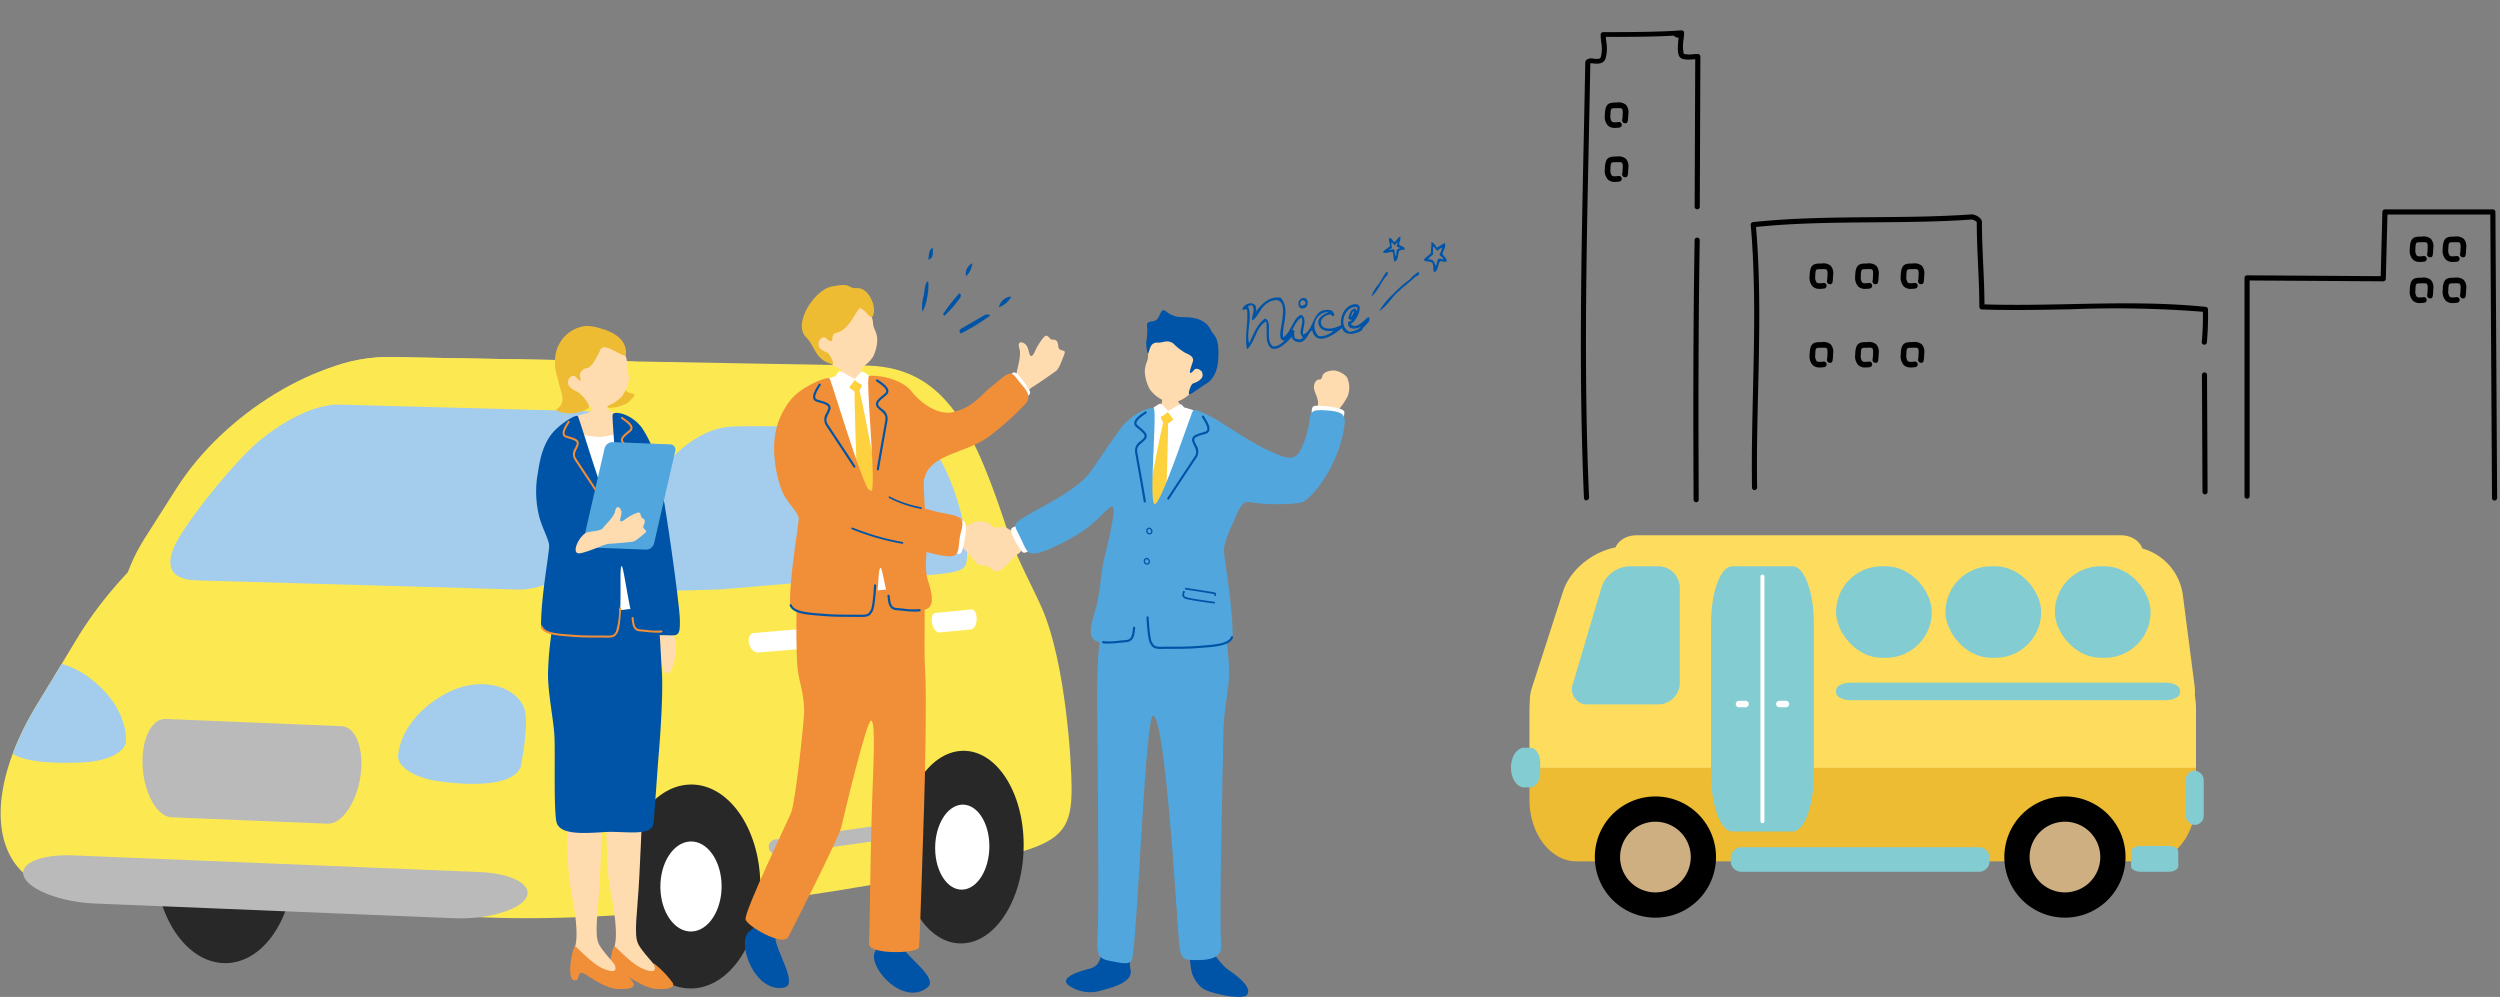 <svg xmlns="http://www.w3.org/2000/svg" xmlns:xlink="http://www.w3.org/1999/xlink" width="494" height="197" viewBox="0 0 494 197">
  <rect x="0" y="0" width="494" height="197" fill="#808080" stroke="none"/>
  <defs>
    <clipPath id="clip-path">
      <rect id="長方形_731" data-name="長方形 731" width="194.872" height="175.326" fill="none"/>
    </clipPath>
    <clipPath id="clip-path-3">
      <rect id="長方形_733" data-name="長方形 733" width="211.613" height="124.774" fill="none"/>
    </clipPath>
    <clipPath id="clip-path-4">
      <rect id="長方形_734" data-name="長方形 734" width="179.931" height="150.226" fill="none"/>
    </clipPath>
  </defs>
  <g id="グループ_4831" data-name="グループ 4831" transform="translate(-2251 1978)">
    <rect id="長方形_774" data-name="長方形 774" width="494" height="197" transform="translate(2251 -1978)" fill="none"/>
    <g id="グループ_4827" data-name="グループ 4827" transform="translate(2549.564 -1972)">
      <g id="グループ_4807" data-name="グループ 4807">
        <g id="グループ_4806" data-name="グループ 4806" clip-path="url(#clip-path)">
          <path id="パス_6425" data-name="パス 6425" d="M151.523,250.967h-95.8c-2.386,0-4.338,1.59-4.338,3.533v1.014c0,1.943,1.952,3.533,4.338,3.533h95.8c2.386,0,4.338-1.59,4.338-3.533V254.5c0-1.943-1.952-3.533-4.338-3.533" transform="translate(-30.956 -151.195)" fill="#fedc5e"/>
          <path id="パス_6426" data-name="パス 6426" d="M18.466,385.049H131.645c5.1,0,9.265-5.453,9.265-12.117v-6.346H9.2v6.346c0,6.664,4.169,12.117,9.265,12.117" transform="translate(-5.543 -220.849)" fill="#edbc32"/>
          <path id="パス_6427" data-name="パス 6427" d="M140.67,285.93a8.688,8.688,0,0,0-.04-1.885l-2.37-18.325a11.109,11.109,0,0,0-10.829-9.239H28.352c-5.3,0-10.927,4-12.507,8.888L9.692,284.4a8.087,8.087,0,0,0-.413,2.724c-.049.5-.077,1.013-.077,1.533v11.6H140.91v-11.6a15.6,15.6,0,0,0-.241-2.724" transform="translate(-5.544 -154.517)" fill="#fedc5e"/>
          <path id="パス_6428" data-name="パス 6428" d="M53.667,380.782A11.973,11.973,0,1,0,65.64,392.755a11.973,11.973,0,0,0-11.973-11.973" transform="translate(-25.119 -229.402)"/>
          <path id="パス_6429" data-name="パス 6429" d="M61.227,393.331a6.984,6.984,0,1,0,6.984,6.984,6.984,6.984,0,0,0-6.984-6.984" transform="translate(-32.679 -236.962)" fill="#cdaf81"/>
          <path id="パス_6430" data-name="パス 6430" d="M257.211,380.782a11.973,11.973,0,1,0,11.973,11.973,11.973,11.973,0,0,0-11.973-11.973" transform="translate(-147.743 -229.402)"/>
          <path id="パス_6431" data-name="パス 6431" d="M264.771,393.331a6.984,6.984,0,1,0,6.984,6.984,6.984,6.984,0,0,0-6.984-6.984" transform="translate(-155.303 -236.962)" fill="#cdaf81"/>
          <rect id="長方形_724" data-name="長方形 724" width="18.921" height="18.089" rx="9.044" transform="translate(64.236 105.893)" fill="#83ccd2"/>
          <rect id="長方形_725" data-name="長方形 725" width="18.921" height="18.089" rx="9.044" transform="translate(85.856 105.893)" fill="#83ccd2"/>
          <rect id="長方形_726" data-name="長方形 726" width="18.921" height="18.089" rx="9.044" transform="translate(107.476 105.893)" fill="#83ccd2"/>
          <path id="パス_6432" data-name="パス 6432" d="M51.659,289.407a4.262,4.262,0,0,1-4.249,4.249H33.578a3,3,0,0,1-3.04-4.074l5.681-19.146a6.054,6.054,0,0,1,5.458-4.074H47.41a4.262,4.262,0,0,1,4.249,4.249Z" transform="translate(-18.296 -160.47)" fill="#83ccd2"/>
          <path id="パス_6433" data-name="パス 6433" d="M315.633,405.38h-5.481c-1.057,0-1.922.5-1.922,1.1v2.906c0,.605.865,1.1,1.922,1.1h5.481c1.057,0,1.922-.5,1.922-1.1v-2.906c0-.605-.865-1.1-1.922-1.1" transform="translate(-185.693 -244.221)" fill="#83ccd2"/>
          <path id="パス_6434" data-name="パス 6434" d="M158.271,406.008H111.347a2.131,2.131,0,0,0-2.125,2.125v.61a2.131,2.131,0,0,0,2.125,2.125h46.925a2.131,2.131,0,0,0,2.124-2.125v-.61a2.131,2.131,0,0,0-2.124-2.125" transform="translate(-65.801 -244.599)" fill="#83ccd2"/>
          <path id="パス_6435" data-name="パス 6435" d="M229.567,326.173c0,.833-1.27,1.514-2.823,1.514H164.4c-1.552,0-2.823-.681-2.823-1.514v-.435c0-.833,1.27-1.514,2.823-1.514h62.342c1.552,0,2.823.681,2.823,1.514Z" transform="translate(-97.344 -195.328)" fill="#83ccd2"/>
          <path id="パス_6436" data-name="パス 6436" d="M119.769,307.478c0,6.215-1.884,11.3-4.187,11.3H103.64c-2.3,0-4.187-5.085-4.187-11.3V277.663c0-6.215,1.884-11.3,4.187-11.3h11.942c2.3,0,4.187,5.085,4.187,11.3Z" transform="translate(-59.915 -160.47)" fill="#83ccd2"/>
          <path id="パス_6437" data-name="パス 6437" d="M3.807,356.557H2.522a1.378,1.378,0,0,0-.618.151c-1.1.466-1.9,1.975-1.9,3.769s.806,3.3,1.9,3.769a1.373,1.373,0,0,0,.618.151H3.807c1.087,0,1.976-1.331,1.976-2.959v-1.924c0-1.627-.889-2.959-1.976-2.959" transform="translate(0 -214.807)" fill="#83ccd2"/>
          <rect id="長方形_727" data-name="長方形 727" width="3.567" height="10.702" rx="1.784" transform="translate(133.328 146.297)" fill="#83ccd2"/>
          <rect id="長方形_728" data-name="長方形 728" width="0.793" height="49.15" rx="0.396" transform="translate(49.3 107.525)" fill="#fff"/>
          <path id="長方形_729" data-name="長方形 729" d="M.644,0H1.932a.644.644,0,0,1,.644.644v0a.644.644,0,0,1-.644.644H.644A.644.644,0,0,1,0,.644v0A.644.644,0,0,1,.644,0Z" transform="translate(44.419 132.473)" fill="#fff"/>
          <path id="長方形_730" data-name="長方形 730" d="M.644,0H1.932a.644.644,0,0,1,.644.644v0a.644.644,0,0,1-.644.644H.644A.644.644,0,0,1,0,.644v0A.644.644,0,0,1,.644,0Z" transform="translate(52.396 132.473)" fill="#fff"/>
        </g>
      </g>
      <g id="グループ_4809" data-name="グループ 4809">
        <g id="グループ_4808" data-name="グループ 4808" clip-path="url(#clip-path)">
          <path id="パス_6438" data-name="パス 6438" d="M150.454,120.869a1.965,1.965,0,0,1-1.363-.439,2.575,2.575,0,0,1-.644-2.071c.046-2.121.652-2.487,1.993-2.5l.373-.008a2.279,2.279,0,0,1,1.809.458,2.214,2.214,0,0,1,.474,1.751c-.08,1.634-.093,1.885-.657,1.888h0a.574.574,0,0,1-.567-.584.553.553,0,0,1,.049-.263c.014-.16.036-.475.067-1.094s-.085-.845-.158-.918c-.145-.149-.57-.136-.984-.125l-.39.009c-.766.009-.865.01-.894,1.415a1.7,1.7,0,0,0,.274,1.22c.239.215.79.165,1.381.088a.556.556,0,0,1,.142,1.1,7.132,7.132,0,0,1-.9.075" transform="translate(-89.431 -69.787)"/>
          <path id="パス_6439" data-name="パス 6439" d="M173.1,120.869a1.966,1.966,0,0,1-1.363-.439,2.577,2.577,0,0,1-.643-2.071c.046-2.121.652-2.487,1.993-2.5l.373-.008a2.28,2.28,0,0,1,1.81.458,2.216,2.216,0,0,1,.474,1.751c-.08,1.634-.093,1.885-.658,1.888h0a.574.574,0,0,1-.568-.584.553.553,0,0,1,.049-.263c.014-.16.036-.475.067-1.094s-.085-.845-.158-.918c-.146-.149-.571-.136-.984-.125l-.39.009c-.766.009-.865.01-.895,1.415a1.7,1.7,0,0,0,.274,1.22c.239.215.79.165,1.381.088a.556.556,0,0,1,.142,1.1,7.144,7.144,0,0,1-.9.075" transform="translate(-103.073 -69.787)"/>
          <path id="パス_6440" data-name="パス 6440" d="M195.742,120.869a1.966,1.966,0,0,1-1.363-.439,2.576,2.576,0,0,1-.643-2.071c.046-2.121.652-2.487,1.993-2.5l.373-.008a2.279,2.279,0,0,1,1.809.458,2.214,2.214,0,0,1,.474,1.751c-.08,1.634-.093,1.885-.658,1.888h0a.574.574,0,0,1-.568-.584.553.553,0,0,1,.049-.263c.014-.16.036-.475.066-1.094s-.085-.845-.157-.918c-.146-.149-.571-.136-.984-.125l-.39.009c-.766.009-.865.01-.895,1.415a1.7,1.7,0,0,0,.274,1.22c.239.215.79.165,1.381.088a.556.556,0,0,1,.142,1.1,7.144,7.144,0,0,1-.9.075" transform="translate(-116.715 -69.787)"/>
          <path id="パス_6441" data-name="パス 6441" d="M344.063,194.1a.507.507,0,0,1-.508-.505l-.108-23.1a.507.507,0,0,1,.5-.51h0a.509.509,0,0,1,.508.505l.108,23.1a.508.508,0,0,1-.506.51Z" transform="translate(-206.909 -102.406)"/>
          <path id="パス_6442" data-name="パス 6442" d="M119.938,145.949a.508.508,0,0,1-.508-.5c-.1-6.441.056-12.956.2-19.257.247-10.712.5-21.79-.455-32.65a.507.507,0,0,1,.451-.549c7.921-.849,16.112-.912,24.033-.974,6.31-.05,12.835-.1,19.137-.55h0c.733,0,2.065.642,2.065,1.521,0,2.781.129,5.613.253,8.353.118,2.591.24,5.264.253,7.908,5.718.18,11.528.06,17.151-.057,8.7-.18,17.7-.366,26.563.551a.508.508,0,0,1,.456.505,61.445,61.445,0,0,1-.224,6.5.508.508,0,1,1-1.008-.119,56,56,0,0,0,.217-5.918,218.307,218.307,0,0,0-25.982-.5c-5.8.119-11.794.244-17.7.04a.507.507,0,0,1-.49-.507c0-2.781-.129-5.614-.254-8.354s-.254-5.6-.254-8.4a1.7,1.7,0,0,0-1.015-.508c-6.3.451-12.839.5-19.166.552-7.731.06-15.72.122-23.438.916.912,10.757.66,21.688.416,32.265-.146,6.291-.3,12.8-.2,19.218a.508.508,0,0,1-.5.515Z" transform="translate(-71.797 -55.105)"/>
          <path id="パス_6443" data-name="パス 6443" d="M150.454,159.939a1.965,1.965,0,0,1-1.363-.439,2.575,2.575,0,0,1-.644-2.071c.046-2.121.652-2.487,1.993-2.5l.373-.008a2.279,2.279,0,0,1,1.809.458,2.214,2.214,0,0,1,.474,1.751c-.08,1.634-.093,1.885-.657,1.888h0a.574.574,0,0,1-.567-.584.553.553,0,0,1,.049-.263c.014-.16.036-.475.067-1.094s-.085-.845-.158-.918c-.145-.149-.57-.136-.984-.125l-.39.009c-.766.009-.865.01-.894,1.415a1.7,1.7,0,0,0,.274,1.22c.239.215.79.165,1.381.088a.556.556,0,0,1,.142,1.1,7.132,7.132,0,0,1-.9.075" transform="translate(-89.431 -93.325)"/>
          <path id="パス_6444" data-name="パス 6444" d="M173.1,159.939a1.966,1.966,0,0,1-1.363-.439,2.577,2.577,0,0,1-.643-2.071c.046-2.121.652-2.487,1.993-2.5l.373-.008a2.28,2.28,0,0,1,1.81.458,2.216,2.216,0,0,1,.474,1.751c-.08,1.634-.093,1.885-.658,1.888h0a.574.574,0,0,1-.568-.584.553.553,0,0,1,.049-.263c.014-.16.036-.475.067-1.094s-.085-.845-.158-.918c-.146-.149-.571-.136-.984-.125l-.39.009c-.766.009-.865.01-.895,1.415a1.7,1.7,0,0,0,.274,1.22c.239.215.79.165,1.381.088a.556.556,0,0,1,.142,1.1,7.144,7.144,0,0,1-.9.075" transform="translate(-103.073 -93.325)"/>
          <path id="パス_6445" data-name="パス 6445" d="M195.742,159.939a1.966,1.966,0,0,1-1.363-.439,2.576,2.576,0,0,1-.643-2.071c.046-2.121.652-2.487,1.993-2.5l.373-.008a2.279,2.279,0,0,1,1.809.458,2.214,2.214,0,0,1,.474,1.751c-.08,1.634-.093,1.885-.658,1.888h0a.574.574,0,0,1-.568-.584.553.553,0,0,1,.049-.263c.014-.16.036-.475.066-1.094s-.085-.845-.157-.918c-.146-.149-.571-.136-.984-.125l-.39.009c-.766.009-.865.01-.895,1.415a1.7,1.7,0,0,0,.274,1.22c.239.215.79.165,1.381.088a.556.556,0,0,1,.142,1.1,7.144,7.144,0,0,1-.9.075" transform="translate(-116.715 -93.325)"/>
          <path id="パス_6446" data-name="パス 6446" d="M414.024,146.518a.507.507,0,0,1-.508-.5L413.181,90H392.858l-.326,12.7a.509.509,0,0,1-.508.495h0l-26.4-.166v42.641a.508.508,0,0,1-1.015,0V102.52a.507.507,0,0,1,.508-.508h0l26.409.166.326-12.7a.508.508,0,0,1,.508-.495h21.322a.508.508,0,0,1,.508.5l.338,56.521a.508.508,0,0,1-.5.511Z" transform="translate(-219.659 -53.607)"/>
          <path id="パス_6447" data-name="パス 6447" d="M465.118,107.494a1.966,1.966,0,0,1-1.363-.439,2.576,2.576,0,0,1-.643-2.071c.046-2.121.652-2.487,1.992-2.5l.373-.008a2.28,2.28,0,0,1,1.81.458,2.215,2.215,0,0,1,.474,1.751c-.08,1.634-.093,1.885-.658,1.888h0a.574.574,0,0,1-.568-.584.553.553,0,0,1,.049-.263c.014-.16.036-.475.066-1.094s-.085-.845-.157-.918c-.146-.149-.57-.136-.984-.125l-.39.009c-.767.009-.866.01-.9,1.415a1.7,1.7,0,0,0,.274,1.22c.24.215.79.165,1.381.088a.556.556,0,0,1,.142,1.1,7.133,7.133,0,0,1-.9.075" transform="translate(-279 -61.73)"/>
          <path id="パス_6448" data-name="パス 6448" d="M448.766,107.494a1.966,1.966,0,0,1-1.363-.439,2.579,2.579,0,0,1-.644-2.071c.047-2.121.652-2.487,1.993-2.5l.373-.008a2.281,2.281,0,0,1,1.81.458,2.216,2.216,0,0,1,.474,1.751c-.08,1.634-.093,1.885-.658,1.888h0a.574.574,0,0,1-.568-.584.553.553,0,0,1,.049-.263c.014-.16.036-.475.067-1.094s-.085-.845-.158-.918c-.146-.149-.571-.136-.984-.125l-.39.009c-.768.009-.866.01-.9,1.415a1.7,1.7,0,0,0,.274,1.22c.239.215.79.165,1.381.088a.556.556,0,0,1,.142,1.1,7.133,7.133,0,0,1-.9.075" transform="translate(-269.149 -61.73)"/>
          <path id="パス_6449" data-name="パス 6449" d="M465.118,127.925a1.966,1.966,0,0,1-1.363-.439,2.576,2.576,0,0,1-.643-2.071c.046-2.121.652-2.487,1.992-2.5l.373-.008a2.28,2.28,0,0,1,1.81.458,2.216,2.216,0,0,1,.474,1.751c-.08,1.634-.093,1.885-.658,1.887h0a.574.574,0,0,1-.568-.584.553.553,0,0,1,.049-.263c.014-.16.036-.475.066-1.094s-.085-.845-.157-.918c-.146-.149-.57-.136-.984-.125l-.39.009c-.767.009-.866.01-.9,1.415a1.7,1.7,0,0,0,.274,1.22c.24.215.79.165,1.381.088a.556.556,0,0,1,.142,1.1,7.132,7.132,0,0,1-.9.075" transform="translate(-279 -74.038)"/>
          <path id="パス_6450" data-name="パス 6450" d="M448.766,127.925a1.966,1.966,0,0,1-1.363-.439,2.579,2.579,0,0,1-.644-2.071c.047-2.121.652-2.487,1.993-2.5l.373-.008a2.281,2.281,0,0,1,1.81.458,2.216,2.216,0,0,1,.474,1.751c-.08,1.634-.093,1.885-.658,1.887h0a.574.574,0,0,1-.568-.584.553.553,0,0,1,.049-.263c.014-.16.036-.475.067-1.094s-.085-.845-.158-.918c-.146-.149-.571-.136-.984-.125l-.39.009c-.768.009-.866.01-.9,1.415a1.7,1.7,0,0,0,.274,1.22c.239.215.79.165,1.381.088a.556.556,0,0,1,.142,1.1,7.132,7.132,0,0,1-.9.075" transform="translate(-269.149 -74.038)"/>
          <path id="パス_6451" data-name="パス 6451" d="M91.21,155.327a.507.507,0,0,1-.508-.505c-.073-14.909-.107-32.66.2-51.269a.508.508,0,1,1,1.015.017c-.305,18.6-.272,36.344-.2,51.248a.508.508,0,0,1-.506.51Z" transform="translate(-54.613 -62.084)"/>
          <path id="パス_6452" data-name="パス 6452" d="M35.874,92.905a.508.508,0,0,1-.507-.485c-1.043-23.485-.539-47.472-.052-70.668q.162-7.68.306-15.32a.825.825,0,0,1,.268-.633,1.766,1.766,0,0,1,1.4-.2c.883.089,1.275.064,1.407-.332a6.513,6.513,0,0,0,.089-2.829A14.428,14.428,0,0,1,38.665.855a.508.508,0,0,1,.508-.508c4.79,0,10.193,0,14.869-.305.221-.029.437-.036.6-.041a.4.4,0,0,1,.076,0h.021A.5.5,0,0,1,54.953.1h.008a.391.391,0,0,1,.05.042.5.5,0,0,1,.145.267v.01h0v0h0c0,.007,0,.013,0,.019h0v0h0v0h0s0,0,0,0h0v0h0v0h0v0h0v0h0v0c0,.343-.045.788-.1,1.3a7.429,7.429,0,0,0,.031,2.9,5.3,5.3,0,0,0,1.964.07c.309-.022.59-.041.809-.041a.506.506,0,0,1,.507.51l-.114,29.675a.5.5,0,0,1-.51.506.508.508,0,0,1-.506-.51l.113-29.142-.228.016c-1.225.085-2.491.175-2.919-.584s-.285-2.217-.157-3.5c.007-.068.014-.137.021-.2a.1.1,0,0,1-.019,0,1.135,1.135,0,0,1-.935-.394c-4.3.239-9.088.248-13.426.248.021.313.056.63.093.959a7.389,7.389,0,0,1-.136,3.263c-.41,1.23-1.7,1.1-2.472,1.021a4.1,4.1,0,0,0-.55-.037q-.137,7.593-.3,15.2c-.487,23.18-.99,47.15.052,70.6a.507.507,0,0,1-.485.53h-.022" transform="translate(-20.938 -0.001)"/>
          <path id="パス_6453" data-name="パス 6453" d="M48.663,40.866a1.967,1.967,0,0,1-1.364-.439,2.576,2.576,0,0,1-.642-2.071c.046-2.121.652-2.487,1.992-2.5l.373-.008a2.28,2.28,0,0,1,1.81.458,2.216,2.216,0,0,1,.474,1.751c-.08,1.634-.093,1.885-.658,1.888h0a.574.574,0,0,1-.568-.584.553.553,0,0,1,.049-.263c.014-.16.036-.475.067-1.094s-.085-.845-.158-.918c-.146-.149-.57-.136-.984-.125l-.39.009c-.766.009-.865.01-.9,1.415a1.7,1.7,0,0,0,.274,1.22c.24.215.79.165,1.381.088a.556.556,0,0,1,.142,1.1,7.132,7.132,0,0,1-.9.075" transform="translate(-28.107 -21.59)"/>
          <path id="パス_6454" data-name="パス 6454" d="M48.663,67.707a1.967,1.967,0,0,1-1.364-.439,2.576,2.576,0,0,1-.642-2.071c.046-2.121.652-2.487,1.992-2.5l.373-.008a2.28,2.28,0,0,1,1.81.458,2.216,2.216,0,0,1,.474,1.751c-.08,1.634-.093,1.885-.658,1.888h0a.574.574,0,0,1-.568-.584.553.553,0,0,1,.049-.263c.014-.16.036-.475.067-1.094s-.085-.846-.158-.919c-.146-.149-.57-.136-.984-.125l-.39.009c-.766.009-.865.01-.9,1.415a1.7,1.7,0,0,0,.274,1.22c.24.215.79.165,1.381.088a.556.556,0,0,1,.142,1.1,7.132,7.132,0,0,1-.9.075" transform="translate(-28.107 -37.76)"/>
        </g>
      </g>
    </g>
    <g id="グループ_4828" data-name="グループ 4828" transform="translate(2251.131 -1907.454)">
      <g id="グループ_4811" data-name="グループ 4811" clip-path="url(#clip-path-3)">
        <path id="パス_6455" data-name="パス 6455" d="M77.489,149.827c.381,11.12-5.438,20.481-13,20.909s-14-8.239-14.378-19.36,5.438-20.481,13-20.908,14,8.239,14.379,19.359" transform="translate(-19.577 -50.98)" fill="#282828"/>
        <path id="パス_6456" data-name="パス 6456" d="M74.754,157.479c.168,4.909-2.4,9.041-5.738,9.23s-6.179-3.637-6.347-8.546,2.4-9.041,5.738-9.23,6.179,3.637,6.347,8.546" transform="translate(-24.488 -58.2)" fill="#fff"/>
        <path id="パス_6457" data-name="パス 6457" d="M231.361,97.818c-25.333,7.257-74.15,14.342-106.637,12.882C97.238,109.463,82.752,86.173,79,55.049l-2.135-17.68C74.141,14.75,88.545-.587,107.562.017L201.342,1.7c15.553.494,21.144,13.151,27.733,33.266C230.56,39.5,234.181,46.184,235.7,49.7c4.651,10.8,5.826,30.342,5.827,35.59,0,7.086-1.513,10.052-10.162,12.528" transform="translate(-29.909 0)" fill="#fce952"/>
        <path id="パス_6458" data-name="パス 6458" d="M154.463,39.534c-4.257,14.731-19.7,26.355-34.324,25.832L53.584,62.983c-14.621-.523-19-12.858-9.731-27.409l6.222-9.767C59.344,11.255,78.269-.506,92.89.017L138.855.84c14.621.523,22.721,14.076,18.465,28.807Z" transform="translate(-15.237 0)" fill="#fce952"/>
        <path id="パス_6459" data-name="パス 6459" d="M134.087,73.322l-4.274,13.343c-6.37,19.9-24.842,35.7-41.068,35.118L14.89,119.15c-13.511-.486-18.221-12.1-12.505-27.356.134-.386.3-.788.453-1.174a59.3,59.3,0,0,1,4.224-8.347l4.995-8.23.151-.252,2.866-4.743C26.992,49.352,50.024,33.713,66.25,34.3l49.9,1.776c16.226.587,24.288,17.349,17.936,37.246" transform="translate(0 -13.398)" fill="#fce952"/>
        <path id="パス_6460" data-name="パス 6460" d="M136.765,44.256c-1.689,4.389-7.647,7.876-13.224,7.717L60.154,50.162C54.614,50,53.789,46.848,56.583,42c3.109-5.4,11.433-15.572,15.963-19.35,4.109-3.426,10.558-7.361,15.923-7.217l48.974,1.315c5.393.145,8.895,3.638,7.284,7.828Z" transform="translate(-21.503 -6.028)" fill="#a4cced"/>
        <path id="パス_6461" data-name="パス 6461" d="M106.71,169.966c1.367-2.511-2.819-4.783-9.3-5.048l-80.256-3.291c-6.484-.266-10.843,1.656-9.686,4.271s7.409,4.971,13.893,5.237l71.078,2.914c6.484.266,12.908-1.571,14.275-4.082" transform="translate(-2.844 -63.153)" fill="#bababa"/>
        <path id="パス_6462" data-name="パス 6462" d="M228.825,158.315c.157,11.125-5.851,20.367-13.418,20.642s-13.828-8.521-13.984-19.646,5.851-20.367,13.418-20.642,13.828,8.521,13.984,19.646" transform="translate(-78.714 -54.189)" fill="#282828"/>
        <path id="パス_6463" data-name="パス 6463" d="M226.082,165.813c.069,4.911-2.583,8.991-5.923,9.112s-6.1-3.762-6.174-8.673,2.583-8.991,5.924-9.112,6.1,3.761,6.173,8.673" transform="translate(-83.624 -61.409)" fill="#fff"/>
        <path id="パス_6464" data-name="パス 6464" d="M316.252,146.3c.022,10.508-5.393,19.235-12.094,19.491s-12.152-8.054-12.174-18.562,5.393-19.236,12.094-19.492S316.23,135.8,316.252,146.3" transform="translate(-114.106 -49.919)" fill="#282828"/>
        <path id="パス_6465" data-name="パス 6465" d="M313.822,153.384c.01,4.639-2.381,8.491-5.339,8.6s-5.364-3.555-5.374-8.194,2.381-8.491,5.339-8.6,5.364,3.555,5.374,8.194" transform="translate(-118.454 -56.739)" fill="#fff"/>
        <path id="パス_6466" data-name="パス 6466" d="M254.125,90.121c.057-1.086-.507-1.924-1.255-1.862l-9.253.76c-.747.062-1.168.981-.934,2.043s1.037,1.88,1.784,1.818l8.194-.673c.747-.062,1.406-1,1.463-2.086" transform="translate(-94.814 -34.49)" fill="#fff"/>
        <path id="パス_6467" data-name="パス 6467" d="M267.856,123.074a.88.88,0,0,1-.8-1.183c1.235-3.347,2.721-11.787,3.037-15.523.52-6.146-.983-21.828-2.208-25.6a.879.879,0,1,1,1.672-.543c1.4,4.328,2.8,20.3,2.288,26.3-.323,3.829-1.859,12.513-3.14,15.983a.879.879,0,0,1-.852.574" transform="translate(-104.344 -31.113)" fill="#bababa"/>
        <path id="パス_6468" data-name="パス 6468" d="M250.54,157.511a1.465,1.465,0,0,1-.093-2.923c2.483-.241,18.976-2.518,21.685-2.936a1.465,1.465,0,0,1,.448,2.9c-2.724.422-19.338,2.714-21.85,2.958a1.526,1.526,0,0,1-.189.006" transform="translate(-97.357 -59.258)" fill="#bababa"/>
        <path id="パス_6469" data-name="パス 6469" d="M153.786,110.733c1.187,2.861-.677,11.814-.677,11.814-2.286,5.267-17.184,2.593-17.184,2.593-4.4-.835-7.231-2.988-7.01-4.919,0,0,.093-6.862,8.916-11.972,6.931-4.015,14.137-1.9,15.954,2.484" transform="translate(-50.375 -41.47)" fill="#a4cced"/>
        <path id="パス_6470" data-name="パス 6470" d="M26.293,114.718c.034,1.945-3,3.805-7.459,4.207,0,0-11.147.939-14.919-1.626.134-.385.3-.788.453-1.173a59.3,59.3,0,0,1,4.224-8.347l4.995-8.23a17.183,17.183,0,0,1,5.012,2.38c8.281,5.951,7.694,12.79,7.694,12.79" transform="translate(-1.53 -38.903)" fill="#a4cced"/>
        <path id="パス_6471" data-name="パス 6471" d="M310.876,83.748c.009-1.083-.456-1.924-1.032-1.868l-7.131.689c-.576.056-.871.97-.655,2.032s.864,1.885,1.44,1.829l6.315-.61c.576-.055,1.055-.988,1.063-2.071" transform="translate(-118.016 -31.997)" fill="#fff"/>
        <path id="パス_6472" data-name="パス 6472" d="M238.007,48.294c.23,2.706-1.409,5.075-3.642,5.265l-13.016,1.105c-8.929.313-18.112.677-19.364-1.125-2.514-3.62,3.5-22.746,14.486-28.879a14.279,14.279,0,0,1,7.566-2.174c2.715-.1,7.694-.027,9.8,0,2.239.03,3.519,2.186,3.749,4.893Z" transform="translate(-78.713 -8.768)" fill="#a4cced"/>
        <path id="パス_6473" data-name="パス 6473" d="M275.537,47.229c.108,2.606.117,5.583,2.388,5.583,2.058,0,6.162-.4,8.21-.6,6.426-.633,11.329-.566,12.054-2.375,1.457-3.635-2.363-20.894-9.362-26.227-2.18-1.661-3.116-1.222-4.908-1.222-1.7,0-4.93-.168-6.243,0-1.4.18-2.468,2.177-2.527,4.785,0,0,.152,14.381.387,20.056" transform="translate(-107.528 -8.72)" fill="#a4cced"/>
        <path id="パス_6474" data-name="パス 6474" d="M89.078,128.669c.766-5.3-.909-9.728-3.722-9.844L50.548,117.4c-2.813-.116-4.844,4.162-4.515,9.506s2.9,9.81,5.712,9.925l30.828,1.264c2.812.116,5.739-4.126,6.505-9.424" transform="translate(-17.976 -45.878)" fill="#bababa"/>
      </g>
    </g>
    <g id="グループ_4829" data-name="グループ 4829" transform="translate(2356.938 -1931.227)">
      <g id="グループ_4814" data-name="グループ 4814">
        <g id="グループ_4813" data-name="グループ 4813" clip-path="url(#clip-path-4)">
          <path id="パス_6475" data-name="パス 6475" d="M353.8,239.481c.059-.865-.187-1.327.422-1.623s.929.055,1.317-.362c.513-.551-.233-1.366-.842-1.836s-2.071-.692-2.672-1.066-.393-.465-.608-.761c-.806-1.107-2.71-1.21-3.774-.815a8.1,8.1,0,0,1-1.853.789c-.8.233-1.261,1.024-1.364,2.385a2.195,2.195,0,0,0,.911,1.7,6.86,6.86,0,0,1,.962.914c.957,1.052,1.939,2.39,2.59,2.569a1.3,1.3,0,0,0,1.582-.33c.718-.591.761-.37,1.742-.564s1.531-.135,1.59-1" transform="translate(-261.194 -176.55)" fill="#ffdbb0"/>
          <path id="パス_6476" data-name="パス 6476" d="M379.66,96.4c2.123-1.905,3.96-4.784,4.844-5.3s3.163-2.112,4.621-3.136c.593-.416,1.009-1.449,1.768-3.524.335-.917-1.135-.226-1.23-1.37-.159-1.925-1.159-1.08-1.559-1.511-.691-.744-.866-.97-1.675.126a11.75,11.75,0,0,0-1.441,2.461c-.245.574-.8,1.345-1.07.236s-.481-1.7-1.206-2.041-1.133.108-.662,1.411c.22,1.628-.545,3.678-.641,4.617s-1.237,1.485-2.738,2.8-1.133,7.143.991,5.238" transform="translate(-286.473 -61.371)" fill="#ffdbb0"/>
          <path id="パス_6477" data-name="パス 6477" d="M384.274,111c-.857.8-2.471,2.328-1.336,3.632s2.423,2.888,3.11,2,2.106-1.209,1.551-2.131-2.549-4.225-3.325-3.5" transform="translate(-290.105 -84.101)" fill="#fff"/>
          <path id="パス_6478" data-name="パス 6478" d="M329.138,114.763c-1.988,1.625-3.8,4.533-9.133,5.133-4.088.46-4.822,16.187-3.733,12.466,1.332-4.551,8.039-4.676,12.6-7.933A57.613,57.613,0,0,0,336,118.1c1.867-1.867-.053-3.263-1.467-5.15s-1.741-1.175-5.4,1.816" transform="translate(-239.501 -84.862)" fill="#f18e38"/>
          <path id="パス_6479" data-name="パス 6479" d="M244.7,92.8c-.192,0-2.715.2-2.956.174-.094.407.034,2.672-.244,3.148-.637,1.092-2.561,3.644-3.154,4.736-.505.93,2.541,2.315,3.834,2.263,4.874-.2,6.757.066,6.088-1.865a25.391,25.391,0,0,0-2.949-3.74c-.475-.564-.618-4.446-.619-4.717" transform="translate(-180.711 -70.378)" fill="#ffdbb0"/>
          <path id="パス_6480" data-name="パス 6480" d="M229.206,62.878c1.788,1.66,3.8,2.087,5.188,1.6a6.894,6.894,0,0,0,3.4-2.722,8.011,8.011,0,0,0,.807-3.524,5.58,5.58,0,0,0-.527-1.856c-.662-1.394.247-1.685-1.7-4.287-.591-.79-1.507-2.623-5.332-1.542-3.362.95-9.009,7.642-1.838,12.329" transform="translate(-171.19 -38.082)" fill="#ffdbb0"/>
          <path id="パス_6481" data-name="パス 6481" d="M228.775,44.07c1.106.361,2.068,2.475,2.5,1.5.825-1.878-.976-5.61-3.1-5.466-2.19.148-.732-1.214-5.162-.3-3.23.667-7.708,7.3-4.955,10.019,1.821,1.8,1.672,4.37,5.124,5.318.645.177-.477-2.116-.864-2.247-1.9-.738-1.854-1.366-1.786-2s.855-1.355,1.316-.981c2.292,1.858.7-.676,2.063-.93,2.871-.533,4.283-5.209,4.872-4.909" transform="translate(-164.708 -29.945)" fill="#edbc32"/>
          <path id="パス_6482" data-name="パス 6482" d="M237.665,114.354c-.179-.545-3.013-1.79-3.4-1.258a1.955,1.955,0,0,1-1.989.729c-.85-.335-1.483-.625-1.787-.762-.574-.258-3.32.794-3.879,1.076a12.551,12.551,0,0,0-2.045,3.533c-.016,4.624,1.086,6.574.413,11.2a13.17,13.17,0,0,1-.052,2.262c-.1,1.163-.828,10.9-.86,12.949-.043,2.825,2.3,12.689,3.516,12.633s9.812.541,11.133.4,5.376-.121,5.374-.7c0-.452-1.04-20.284-2.023-24.9-1.339-6.232-2.979-11.291-4.407-17.153" transform="translate(-169.924 -85.669)" fill="#fff"/>
          <path id="パス_6483" data-name="パス 6483" d="M255.978,117.1c.483-.187.483-.336,1.078-.115s1.169.679.822,1.3c-.333.6-.369,1.042-1,1.007-.521-.029-1.08-.629-1.416-.889s-.152-1,.517-1.3" transform="translate(-193.605 -88.632)" fill="#fdd23e"/>
          <path id="パス_6484" data-name="パス 6484" d="M243.565,111.35c.263-.265.757-1.145.933-1.266s.545.022.976.284.952.526,1.291.734c.375.23,1.05.436.85.691-.329.419-.9,1.159-1.119,1.446-.135.177-1.058-.305-1.676-.667s-1.572-.572-1.255-1.223" transform="translate(-184.66 -83.448)" fill="#fff"/>
          <path id="パス_6485" data-name="パス 6485" d="M262.523,110.648c-.189-.161-.669-.364-.839-.158s-.821.843-1.021,1.1c-.188.246-.318.309-.153.474.448.445,1.325,1.053,1.5.866.3-.319.69-.689.9-.972s.381-.469.38-.711c0-.2-.445-.349-.769-.6" transform="translate(-197.501 -83.724)" fill="#fff"/>
          <path id="パス_6486" data-name="パス 6486" d="M260.432,123.492c-.133,1.819.458,17.6.488,18.816s2.426,4.966,2.966,5.448.9-2.97,1.018-4.663c.142-1.977-3.164-18.06-3.459-19.106s-.933-1.168-1.013-.494" transform="translate(-197.484 -93.332)" fill="#fdd23e"/>
          <path id="パス_6487" data-name="パス 6487" d="M276.342,552.42c1.5-2.656.4-5.633,1-8.5.31-1.485,3.961-2.954,3.768-1.507-.251,1.884-.428,6.64.63,8.688,1.181,2.286,7.328,6.361,5.086,8.137-4.691,3.714-11.472-3.6-10.485-6.821" transform="translate(-209.491 -410.891)" fill="#0054a7"/>
          <path id="パス_6488" data-name="パス 6488" d="M171.372,548.344c2.452-1.725,2.15-3.4,3.32-6.025.918-2.061,5.763,2.859,4.457,4.1-2.284,2.173-2.5.775-2.428,3.04.081,2.528,4.654,9.247,1.716,9.807-5.715,1.091-9.3-8.486-7.066-10.924" transform="translate(-129.45 -410.89)" fill="#0054a7"/>
          <path id="パス_6489" data-name="パス 6489" d="M189.505,282.538c2.383-.035,4.194,1.652,7.555,1.285s8.575-.977,9.243.715.085,9.858.438,15.239c.306,4.661-.012,20.99-.217,26.841-.234,6.672-.8,25.913-.995,27.669-.147,1.3-10.031,1.541-9.875-.683.117-1.671.22-15.716.556-26.553.268-8.655.8-16.922-.094-17.532-.841-.572-5.424,18.8-5.962,21.122-.453,1.948-9.962,20.8-10.488,21.678-1.143,1.9-8.168-2.237-8.41-3.52-.292-1.547,8.361-19.5,8.986-21.035.9-2.226,2.613-18.534,2.585-20.118-.078-4.37-1.23-6.012-1.4-9.677-.222-4.654-.189-13.828.284-15.229s5.416-.165,7.8-.2" transform="translate(-129.867 -213.906)" fill="#f18e38"/>
          <path id="パス_6490" data-name="パス 6490" d="M225.009,154.025c-.888-2.689.146-7.9-.042-8.994-.228-1.326-.966-9.515-.69-10.94.98-5.045,11.769-15.422,6.646-13.444-3.8,1.467-7.69-2.035-9.066-3.8-2.3-2.951-7.694-3.336-8.447-3.108-.8.244,1.617,22.848.364,23s-7.777-21.975-8.162-22.5-5.22,1.475-7.353,3.808a14.8,14.8,0,0,0-3.6,9.4,23.883,23.883,0,0,0,1.6,9.133c1.151,2.567,3.352,4.154,3.243,5.492-.218,2.657-1.594,10.005-1.728,16.148-.082,3.758,10.281,2.627,14.82,2.911,3.193.2,2.3-9.007,3.064-9.486.477-.3,1.334,8.114,2.774,8.121,5.12.023,9.174,2.123,6.577-5.739" transform="translate(-147.62 -86.212)" fill="#f18e38"/>
          <path id="パス_6491" data-name="パス 6491" d="M221.828,290.684c-.26.013-.567.011-.934,0-.31-.013-.8-.011-1.4-.01-1.357,0-3.408.008-5.3-.15-.291-.024-.586-.046-.885-.069-2.652-.2-5.394-.408-6.009-1.963a.217.217,0,1,1,.4-.16c.516,1.3,3.237,1.509,5.638,1.691.3.022.6.045.888.069,1.878.157,3.918.151,5.268.148.614,0,1.109,0,1.423.01,1.756.072,1.915-.173,2.235-.66.038-.058.078-.119.122-.182.277-.4.531-2.252.68-4.952a.217.217,0,0,1,.434.024c-.112,2.023-.333,4.562-.756,5.175l-.116.173c-.336.512-.586.807-1.682.86" transform="translate(-157.188 -215.559)" fill="#0054a7"/>
          <path id="パス_6492" data-name="パス 6492" d="M293.1,296.086a21.871,21.871,0,0,1-2.8-.164c-.448-.043-.887-.086-1.288-.116-1.455-.107-1.606-1.457-1.707-2.35-.019-.165-.036-.319-.059-.452a.217.217,0,1,1,.427-.077c.026.141.043.3.063.48.12,1.068.293,1.892,1.307,1.966.4.029.846.073,1.3.117a14.164,14.164,0,0,0,3.2.111.217.217,0,1,1,.086.425,3.538,3.538,0,0,1-.527.059" transform="translate(-217.826 -222.006)" fill="#0054a7"/>
          <path id="パス_6493" data-name="パス 6493" d="M234.656,136.657a.217.217,0,0,1-.2-.109c-.257-.452-2.308-3.542-3.805-5.8-.765-1.152-1.395-2.1-1.591-2.4a2.226,2.226,0,0,1,.075-2.5,7.816,7.816,0,0,0,.322-.732.614.614,0,0,0,.008-.5c-.187-.371-.9-.582-1.648-.8-.2-.06-.4-.12-.607-.186a.952.952,0,0,1-.647-.579c-.276-.757.422-1.877.883-2.619.065-.1.123-.2.169-.276a.217.217,0,0,1,.375.22c-.048.081-.108.177-.176.286-.366.588-1.047,1.682-.844,2.24a.535.535,0,0,0,.373.316c.2.065.4.124.6.183.881.261,1.641.487,1.912,1.026a1.033,1.033,0,0,1,.012.843,8.242,8.242,0,0,1-.339.773c-.358.744-.617,1.281-.1,2.08.2.3.825,1.25,1.588,2.4,1.5,2.262,3.557,5.36,3.821,5.824a.217.217,0,0,1-.182.324" transform="translate(-171.77 -91.03)" fill="#0054a7"/>
          <path id="パス_6494" data-name="パス 6494" d="M278.322,134.617a.217.217,0,0,0,.136-.178c.056-.516.708-4.168,1.184-6.834.243-1.361.444-2.482.5-2.839a2.225,2.225,0,0,0-1.065-2.266,7.813,7.813,0,0,1-.586-.544.614.614,0,0,1-.206-.456c.024-.415.591-.89,1.192-1.394.16-.135.323-.271.483-.412a.954.954,0,0,0,.363-.789c-.048-.8-1.134-1.554-1.852-2.051-.1-.07-.192-.133-.265-.186a.217.217,0,0,0-.256.351c.076.055.17.12.275.193.57.393,1.63,1.126,1.665,1.72a.534.534,0,0,1-.216.438c-.157.138-.317.273-.475.405-.7.59-1.312,1.1-1.346,1.7a1.033,1.033,0,0,0,.324.778,8.221,8.221,0,0,0,.618.574c.624.54,1.075.93.921,1.867-.059.356-.259,1.475-.5,2.834-.477,2.673-1.131,6.332-1.189,6.864a.217.217,0,0,0,.193.239.212.212,0,0,0,.1-.014" transform="translate(-210.709 -88.444)" fill="#0054a7"/>
          <path id="パス_6495" data-name="パス 6495" d="M337.891,230.245c-1.22-.328-2.374-1.586-2.795.31s-1.486,5.436-.3,5.546,2.348,1.273,2.8.17,1.395-5.729.29-6.026" transform="translate(-253.483 -174.066)" fill="#fff"/>
          <path id="パス_6496" data-name="パス 6496" d="M239.853,199.529A110.28,110.28,0,0,0,257.38,205.5c4.365.846,5.2.835,4.355,3.941s.3,5.1-3.045,4.726-14.542-4.031-17.6-5.321-7.52-1.694-6.5-3.767,2-7.271,5.261-5.552" transform="translate(-177.79 -151.053)" fill="#f18e38"/>
          <path id="パス_6497" data-name="パス 6497" d="M267.884,241.016a.182.182,0,0,1-.039,0,49.31,49.31,0,0,1-9.929-2.862.181.181,0,0,1,.135-.336,48.918,48.918,0,0,0,9.853,2.841.181.181,0,0,1-.019.36" transform="translate(-195.504 -180.337)" fill="#0054a7"/>
          <path id="パス_6498" data-name="パス 6498" d="M294.78,214.777a.071.071,0,0,1-.024,0,22.7,22.7,0,0,1-6.337-2.16.247.247,0,0,1-.1-.225c.006-.094.061-.145.122-.115a22.522,22.522,0,0,0,6.288,2.144c.061.01.116.1.124.2s-.026.15-.074.16" transform="translate(-218.647 -160.974)" fill="#0054a7"/>
          <path id="パス_6499" data-name="パス 6499" d="M94.667,318.557a.673.673,0,0,0-.01-.732c.923-.182,1.913.557,3.1.54a15.784,15.784,0,0,1,.781,3.889,12.224,12.224,0,0,1-1.026,4.547c-.468.579-1.319.725-1.5-.257s-.957-3.166-.933-3.622.476-1.575-.058-.932-.7.979-1.291.968-.073-.927.19-1.78a13.384,13.384,0,0,0,.742-2.621" transform="translate(-70.879 -241.001)" fill="#ffdbb0"/>
          <path id="パス_6500" data-name="パス 6500" d="M82.1,221.139c.174-2.71.126-12.738-.885-17.053s-2.285-11.513.885-12.01,2.7,1.005,3.519,3.866c.591,2.059,3.452,22.021,3.527,25.33s-.354,3.152-2.656,3.066-4.625.464-4.39-3.2" transform="translate(-60.737 -145.589)" fill="#0054a7"/>
          <path id="パス_6501" data-name="パス 6501" d="M57.457,119.12c-1,1.487-4.091,2.028-5.552,1.567-3.119-.985,2.015-3.961,2.28-5.309.194-.986,1-.728,2.057.557.328.4-.555,1.639.954,2.022.851.216,1.328.048.262,1.162" transform="translate(-38.602 -87.042)" fill="#edbc32"/>
          <path id="パス_6502" data-name="パス 6502" d="M26.276,89.291a5.7,5.7,0,0,0,5.154,2.087,7.86,7.86,0,0,0,4-2.217A7.543,7.543,0,0,0,36.851,85.9a4.781,4.781,0,0,0-.245-1.821c-.462-1.4.535-1.575-1.068-4.26-.487-.815-3.21-4.458-7.382-3.847-3.667.537-5.218,9.608-1.88,13.318" transform="translate(-18.531 -57.562)" fill="#ffdbb0"/>
          <path id="パス_6503" data-name="パス 6503" d="M24.3,77.908c.684-2.395,5.124,1.991,5.181.588.123-3.029-2.66-4.379-4.848-5a9.623,9.623,0,0,0-3.153-.549,6.884,6.884,0,0,0-6.012,6.35c-.137,2.728.405,3.231.747,4.995.175.9.912,2.582.657,3.617-.435,1.763-2.146,1.358-.457,2.037a7.165,7.165,0,0,0,5.641-.738c.6-.5-1.449-3.084-2.551-3.4-1.7-.942-1.572-1.528-1.426-2.122s.982-1.168,1.368-.756c1.922,2.049.524-.123,1.054-.823,1.44-1.9,1.3.889,3.8-4.2" transform="translate(-11.715 -55.313)" fill="#edbc32"/>
          <path id="パス_6504" data-name="パス 6504" d="M34.314,128.548c-.178,0-2.511.181-2.734.161a17.273,17.273,0,0,1-.226,2.912c-.589,1.01-2.206.855-2.954,1.377a3.435,3.435,0,0,0-1.587,2.624c.02,1.3.15,6.067.2,6.5.366,2.914,5.739,2.886,6.936,2.838,4.508-.181,7.65-1.559,7.742-5.835a10.606,10.606,0,0,0-3.758-6.149c-.568-.461-2.576-.489-3.267-1.309-.439-.521-.356-2.873-.357-3.124" transform="translate(-20.328 -97.484)" fill="#ffdbb0"/>
          <path id="パス_6505" data-name="パス 6505" d="M58.736,469.857c1.394-2.474-.026-9.35-.526-12.028-1.215-6.5-.686-23.218-.426-24.219,0,0,7.1-.363,7.047,1.1-.031.8-.429,11.954-.882,20.635-.38,7.289-1.169,11.376-.183,13.283,1.1,2.128,5.51,6.128,4.619,6.611-2.337.545-10.567-2.389-9.648-5.385" transform="translate(-43.562 -328.799)" fill="#ffdbb0"/>
          <path id="パス_6506" data-name="パス 6506" d="M60.988,580.01c1.835,1.552,4.006,4.25,6.832,4.888,2.211.509.57-1.807,1.032-1.427a19,19,0,0,1,3.675,3.805c.656,1.189-1.8,1.354-3.324,1.207-.925-.089-2.612-.51-5.757-2.631-.988-.667-1.444-.715-1.639-.126-.323.975-.252,1.1-.91,1.066-1.494-.085-.682-5.364.092-6.783" transform="translate(-45.547 -439.851)" fill="#f18e38"/>
          <path id="パス_6507" data-name="パス 6507" d="M26.524,469.863c1.393-2.475-.028-9.35-.529-12.028-1.216-6.5-.692-23.217-.432-24.218,0,0,7.1-.365,7.047,1.1-.031.8-.427,11.954-.877,20.635-.378,7.29-1.166,11.376-.18,13.283,1.1,2.128,5.512,6.127,4.621,6.609-2.337.546-10.568-2.386-9.649-5.382" transform="translate(-19.129 -328.803)" fill="#ffdbb0"/>
          <path id="パス_6508" data-name="パス 6508" d="M28.8,580.015c1.835,1.551,4.007,4.249,6.834,4.886,2.211.509.569-1.807,1.031-1.427a19.021,19.021,0,0,1,3.675,3.8c.656,1.189-1.8,1.354-3.324,1.208-.925-.088-2.612-.509-5.758-2.63-.988-.666-1.444-.714-1.639-.125-.323.975-.251,1.1-.91,1.066-1.494-.084-.683-5.363.09-6.783" transform="translate(-21.138 -439.855)" fill="#f18e38"/>
          <path id="パス_6509" data-name="パス 6509" d="M24.671,159.856c1.363.012,4.676.9,6.263.707a26.767,26.767,0,0,0,3.8-.916c1.577-.387,2.177,1.41,2.328,3.738s-.053,9.421.229,12.054,6.844,18.972,3.429,19.175-16.536,3.185-16.738-.192-1.263-33.81.686-34.566" transform="translate(-17.834 -121.028)" fill="#fff"/>
          <path id="パス_6510" data-name="パス 6510" d="M19.75,303.878a39.773,39.773,0,0,0,5.687-.363c3.359-.366,5.141.488,5.809,2.178s.615,4.666.968,10.044c.305,4.658-.4,13.951-.644,16.767s-.815,11.581-1.014,13.335c-.3,2.619-5.69,1.5-9.31,1.682s-9.323.85-9.875-2.072-.2-13.646-.39-17-1.4-8.89-1.248-12.79a67.719,67.719,0,0,1,1.482-11.932c.472-1.4,6.153.185,8.534.151" transform="translate(-7.371 -229.893)" fill="#0054a7"/>
          <path id="パス_6511" data-name="パス 6511" d="M26.269,181.672c-.825-2.5.136-7.339-.039-8.355-.212-1.231-.576-7.36-.81-10.064-.479-5.535-1.352-11.619-4.576-16.334-2.127-2.749-5.4-3.3-5.712-2.564-.3.72,1.864,21.118.7,21.258S8.608,145.2,8.25,144.712s-3.584,1.594-5.013,3.312C.8,150.956.545,155.041.23,156.566a20.4,20.4,0,0,0,.437,8.2c.726,2.51,2.008,4.557,1.906,5.8-.2,2.468-1.48,9.294-1.605,15-.076,3.491,9.551,2.44,13.767,2.7,2.966.186,1.449-13.49,2.158-13.935.442-.278,1.928,12.661,3.265,12.667,4.756.021,8.522,1.972,6.11-5.332" transform="translate(0 -109.246)" fill="#0054a7"/>
          <path id="パス_6512" data-name="パス 6512" d="M17.274,309.059c-.241.012-.527.01-.867,0-.288-.012-.742-.011-1.3-.009-1.26,0-3.166.008-4.928-.139-.27-.022-.545-.043-.822-.064-2.463-.186-5.011-.379-5.582-1.824a.2.2,0,1,1,.374-.148c.479,1.21,3.007,1.4,5.238,1.57.278.021.554.042.825.065,1.745.145,3.64.14,4.893.137.57,0,1.03,0,1.322.01,1.631.067,1.779-.16,2.076-.613.036-.054.072-.11.113-.169a15.681,15.681,0,0,0,.631-4.6.2.2,0,0,1,.4.022c-.1,1.879-.309,4.238-.7,4.807l-.107.161c-.312.476-.545.75-1.563.8" transform="translate(-2.848 -229.841)" fill="#f18e38"/>
          <path id="パス_6513" data-name="パス 6513" d="M83.477,314.078a20.376,20.376,0,0,1-2.6-.152c-.416-.041-.824-.081-1.2-.108-1.351-.1-1.492-1.354-1.585-2.184-.017-.153-.033-.3-.055-.419a.2.2,0,1,1,.4-.071c.024.131.04.282.059.446.112.992.272,1.757,1.215,1.827.374.027.786.067,1.206.108a13.142,13.142,0,0,0,2.975.1.2.2,0,1,1,.08.4,3.276,3.276,0,0,1-.49.055" transform="translate(-59.176 -235.83)" fill="#f18e38"/>
          <path id="パス_6514" data-name="パス 6514" d="M29.19,165.978a.2.2,0,0,1-.182-.1c-.238-.42-2.143-3.291-3.535-5.387-.71-1.07-1.3-1.951-1.477-2.234a2.067,2.067,0,0,1,.07-2.325,7.216,7.216,0,0,0,.3-.68.57.57,0,0,0,.007-.464c-.173-.345-.833-.54-1.531-.747-.186-.056-.376-.112-.564-.173a.885.885,0,0,1-.6-.538c-.256-.7.392-1.744.821-2.432.061-.1.115-.184.157-.257a.2.2,0,0,1,.348.2c-.044.075-.1.165-.163.266-.34.546-.973,1.562-.784,2.081a.5.5,0,0,0,.346.293c.185.06.371.116.554.17.818.243,1.525.452,1.777.952a.959.959,0,0,1,.012.783,7.663,7.663,0,0,1-.315.718c-.333.691-.573,1.19-.094,1.932.182.282.766,1.161,1.475,2.23,1.394,2.1,3.3,4.979,3.55,5.411a.2.2,0,0,1-.169.3" transform="translate(-16.394 -114.161)" fill="#f18e38"/>
          <path id="パス_6515" data-name="パス 6515" d="M69.752,164.083a.2.2,0,0,0,.126-.166c.052-.48.657-3.872,1.1-6.348.226-1.265.412-2.306.467-2.637a2.067,2.067,0,0,0-.989-2.105,7.258,7.258,0,0,1-.545-.505.57.57,0,0,1-.191-.423c.022-.385.55-.827,1.107-1.295.149-.125.3-.252.449-.383a.885.885,0,0,0,.337-.733c-.044-.747-1.053-1.444-1.721-1.905-.095-.065-.179-.123-.246-.173a.2.2,0,0,0-.238.326c.071.051.158.111.255.179.529.366,1.514,1.047,1.547,1.6a.5.5,0,0,1-.2.407c-.146.129-.295.253-.441.376-.654.548-1.219,1.022-1.251,1.581a.96.96,0,0,0,.3.723,7.7,7.7,0,0,0,.574.533c.58.5,1,.864.855,1.735-.055.331-.241,1.37-.466,2.632-.443,2.482-1.05,5.882-1.1,6.376a.2.2,0,0,0,.275.209" transform="translate(-52.565 -111.759)" fill="#f18e38"/>
          <path id="パス_6516" data-name="パス 6516" d="M52.5,187.988a1.652,1.652,0,0,1-1.606,1.229l-11.344-.439a1.05,1.05,0,0,1-1.019-1.331l4.185-18.242a1.652,1.652,0,0,1,1.606-1.229l11.344.439a1.05,1.05,0,0,1,1.019,1.331Z" transform="translate(-29.192 -127.384)" fill="#51a7dd"/>
          <path id="パス_6517" data-name="パス 6517" d="M33.337,230.229c2.272-.512,4.728-1.831,5.564-1.85s3.1-.245,4.542-.394c.588-.061,1.3-.63,2.664-1.807.6-.52-.719-.614-.331-1.466.653-1.435-.4-1.231-.509-1.7-.2-.805-.231-1.036-1.244-.578a9.578,9.578,0,0,0-2.007,1.179c-.4.311-1.108.638-.856-.258s.335-1.4-.046-1.935-.85-.374-1.034.742c-.492,1.247-1.854,2.4-2.3,3.034s-1.473.565-3.065.9-3.653,4.639-1.381,4.127" transform="translate(-24.517 -167.694)" fill="#ffdbb0"/>
          <path id="パス_6518" data-name="パス 6518" d="M501.965,122.06c.178,0,2.52.181,2.743.162a17.337,17.337,0,0,0,.226,2.922c.591,1.013,2.377,3.382,2.927,4.4.469.863-2.358,2.148-3.558,2.1-4.523-.181-6.271.061-5.65-1.73a23.551,23.551,0,0,1,2.737-3.471c.441-.523.573-4.126.575-4.377" transform="translate(-378.063 -92.564)" fill="#ffdbb0"/>
          <path id="パス_6519" data-name="パス 6519" d="M476.654,140.536c.179-.545,3.013-1.79,3.4-1.258a1.955,1.955,0,0,0,1.989.729c.85-.335,1.483-.625,1.787-.762.574-.258,3.32.794,3.879,1.076a12.551,12.551,0,0,1,2.045,3.533c.016,4.624-1.086,6.574-.413,11.2a13.173,13.173,0,0,0,.052,2.262c.1,1.163.828,10.9.86,12.949.043,2.825-2.3,12.689-3.516,12.633s-9.812.541-11.133.4-5.376-.121-5.375-.7c0-.452,1.04-20.284,2.023-24.9,1.339-6.232,2.979-11.291,4.407-17.153" transform="translate(-356.595 -105.524)" fill="#fff"/>
          <path id="パス_6520" data-name="パス 6520" d="M636.864,116.618c.083.342.116.762.718.9,2.008.461,2.332.765,3.182-.245a11.747,11.747,0,0,0,1.9-2.691,4.7,4.7,0,0,0,.036-3.529c-.289-.928-2.024-1.616-2.6-1.642-1.217-.055-2.24.423-2.407,1.135-.283,1.208-.791.125-1.4,1.188-.7,1.217.263,2.338.426,3.26.33,1.2-.032.915.139,1.624" transform="translate(-482.347 -82.969)" fill="#ffdbb0"/>
          <path id="パス_6521" data-name="パス 6521" d="M640.532,139.539c-.187,1.156.131,2.786-1.583,2.567s-5.019-.416-4.916-1.533c.133-1.45-.208-2.316.867-2.366s5.8.286,5.633,1.333" transform="translate(-480.817 -104.805)" fill="#fff"/>
          <path id="パス_6522" data-name="パス 6522" d="M353.009,243.871c-.017-.873.253-1.325-.345-1.652s-.936.01-1.306-.427c-.489-.579.3-1.362.936-1.805s2.116-.595,2.739-.942.418-.449.649-.736c.864-1.073,2.783-1.085,3.834-.636a8.144,8.144,0,0,0,1.825.883c.8.274,1.219,1.09,1.256,2.464a2.209,2.209,0,0,1-1,1.665,6.907,6.907,0,0,0-1.011.872c-1.013,1.012-2.066,2.309-2.729,2.458a1.314,1.314,0,0,1-1.575-.408c-.694-.629-.747-.409-1.724-.651s-1.533-.21-1.55-1.083" transform="translate(-266.337 -180.027)" fill="#ffdbb0"/>
          <path id="パス_6523" data-name="パス 6523" d="M534.905,575.972c-.725-2.336-.686-8.176.26-8.486,1.714-.561,3.864,5.6,6.948,7.749,1.1.765,4.975,3.44,3.553,4.971-.917.987-7.263-.345-8.751-1.368a6.69,6.69,0,0,1-2.011-2.866" transform="translate(-405.265 -430.327)" fill="#0054a7"/>
          <path id="パス_6524" data-name="パス 6524" d="M446.041,566.776a6.642,6.642,0,0,1-.084-1.943,20.079,20.079,0,0,0-.672-6.3c-.587-2.609-2.891-3.484-4.133.8s-.389,6.5-3.327,7.246l-.081.022c-2.906.744-5.521,1.909-4.018,3.189a7.339,7.339,0,0,0,6.532,1.063c2.549-.656,6.308-1.747,5.783-4.08" transform="translate(-328.585 -421.909)" fill="#0054a7"/>
          <path id="パス_6525" data-name="パス 6525" d="M464.02,295.307c-5.5-.817-5.249,14.376-5.23,21.186.007,2.467.417,38.7.113,43.989-.261,4.546-.295,5.85,2.445,6.3,1.767.291,3.967,1.031,4.318-.357,1.123-4.443,2.62-48.908,4.222-48.131,2.3,1.117,4.325,34.572,5.028,44.366.277,3.863.963,3.882,2.881,3.949,3.548.125,5.639-.586,5.483-2.86-.438-6.4.409-37.9.409-40.176,0-9.261,1.751-9.933.927-17.761-1.156-10.98-2.871-10.973-7.454-10.837-3.713.11-13.143.331-13.143.331" transform="translate(-347.919 -223.675)" fill="#51a7dd"/>
          <path id="パス_6526" data-name="パス 6526" d="M388.667,236.069c1.054-.51,2.84-1.168,3.645.361s1.818,3.3.742,3.623-1.889,1.527-2.547.676-2.794-4.2-1.84-4.66" transform="translate(-294.563 -178.577)" fill="#fff"/>
          <path id="パス_6527" data-name="パス 6527" d="M395.369,198.792c2.233-1.266,8.6-4.4,11.2-7.7,2.546-3.231,12.84,5.287,8.976,4.958-4.725-.4-6.275,4.185-11.123,7a41.244,41.244,0,0,1-7.353,3.646c-3,.726-2.7.05-4.45-3.5-1.042-2.114-1.362-2.069,2.75-4.4" transform="translate(-297.233 -144.36)" fill="#51a7dd"/>
          <path id="パス_6528" data-name="パス 6528" d="M512.751,143.282c-.483-.188-.483-.336-1.078-.115s-1.169.679-.822,1.3c.333.6.369,1.042,1,1.007.521-.029,1.08-.629,1.416-.889s.152-1-.517-1.3" transform="translate(-387.324 -108.487)" fill="#fdd23e"/>
          <path id="パス_6529" data-name="パス 6529" d="M520.235,138.219c-.264-.265-.79-1-.966-1.126s-.175-.254-.606.009-.952.526-1.291.734c-.375.23-1.05.436-.85.691.329.419.9,1.159,1.119,1.446.136.177,1.058-.305,1.676-.667s1.235-.437.917-1.087" transform="translate(-391.678 -103.856)" fill="#fff"/>
          <path id="パス_6530" data-name="パス 6530" d="M505.67,136.831c.189-.161.669-.364.839-.158s.821.843,1.021,1.1c.188.246.318.309.153.474-.448.445-1.325,1.053-1.5.866-.3-.319-.69-.689-.9-.972s-.381-.469-.38-.711c0-.2.445-.349.769-.6" transform="translate(-382.892 -103.58)" fill="#fff"/>
          <path id="パス_6531" data-name="パス 6531" d="M502.616,149.675c.133,1.819-.459,17.6-.488,18.816s-2.426,4.966-2.966,5.447-.9-2.969-1.018-4.663c-.142-1.977,3.164-18.06,3.459-19.106s.933-1.168,1.013-.494" transform="translate(-377.765 -113.188)" fill="#fdd23e"/>
          <path id="パス_6532" data-name="パス 6532" d="M448.338,180.294c.888-2.689,1.336-8.014,1.525-9.108.228-1.326,3.184-12.139,1.8-11.7-4.4,1.4-7.783-1.6-5.1-5.5,2.2-3.2,5.584-8.3,6.961-10.062,2.3-2.951,5.661-4.145,6.413-3.917.8.244-1.028,18.829.225,18.979s7.188-17.956,7.574-18.48,3.712,1.165,5.725,2.481c2.6,1.7,6.509,4.115,8.366,5.133,2.066,1.133,1.808,10.991-2.942,10.391-1.664-.21-2.537,2.606-2.875,3.325-1.2,2.546-2.275,5.165-2.165,6.5.218,2.657,1.593,10.005,1.728,16.148.082,3.758-10.281,2.627-14.82,2.911-3.193.2-1.377-7.686-2.792-7.38-1.233.267-1.607,6.009-3.047,6.015-5.12.023-9.174,2.123-6.577-5.739" transform="translate(-337.928 -106.154)" fill="#51a7dd"/>
          <path id="パス_6533" data-name="パス 6533" d="M501.646,316.867c.26.013.567.011.934,0,.31-.013.8-.011,1.4-.01,1.357,0,3.408.008,5.3-.15.291-.024.586-.046.885-.069,2.652-.2,5.394-.408,6.009-1.963a.217.217,0,1,0-.4-.16c-.516,1.3-3.237,1.509-5.638,1.691-.3.022-.6.045-.888.069-1.878.156-3.918.151-5.268.148-.614,0-1.109,0-1.423.01-1.756.072-1.915-.173-2.235-.66-.038-.058-.078-.119-.122-.182-.277-.4-.531-2.252-.68-4.952a.217.217,0,0,0-.434.024c.112,2.023.333,4.562.756,5.175l.116.173c.336.512.586.807,1.682.86" transform="translate(-378.487 -235.415)" fill="#0054a7"/>
          <path id="パス_6534" data-name="パス 6534" d="M463.469,322.269a21.873,21.873,0,0,0,2.8-.164c.448-.043.887-.087,1.288-.116,1.455-.107,1.606-1.457,1.707-2.35.019-.165.036-.319.06-.452a.218.218,0,0,0-.175-.252.215.215,0,0,0-.252.175c-.025.141-.043.3-.063.48-.12,1.068-.293,1.892-1.307,1.966-.4.029-.846.073-1.3.117a14.149,14.149,0,0,1-3.2.111.217.217,0,1,0-.086.425,3.542,3.542,0,0,0,.527.059" transform="translate(-350.94 -241.862)" fill="#0054a7"/>
          <path id="パス_6535" data-name="パス 6535" d="M516.261,162.84a.217.217,0,0,0,.2-.109c.257-.452,2.307-3.542,3.8-5.8.765-1.152,1.395-2.1,1.591-2.4a2.226,2.226,0,0,0-.075-2.5,7.748,7.748,0,0,1-.322-.732.614.614,0,0,1-.008-.5c.187-.371.9-.582,1.648-.8.2-.06.4-.12.607-.186a.952.952,0,0,0,.647-.579c.276-.757-.422-1.877-.883-2.619-.065-.1-.124-.2-.169-.276a.217.217,0,0,0-.375.22c.048.081.108.177.176.286.366.588,1.047,1.682.844,2.24a.535.535,0,0,1-.373.316c-.2.065-.4.124-.6.183-.881.261-1.641.487-1.912,1.025a1.032,1.032,0,0,0-.012.843,8.234,8.234,0,0,0,.339.773c.358.744.617,1.281.1,2.08-.2.3-.825,1.25-1.587,2.4-1.5,2.262-3.557,5.36-3.821,5.824a.217.217,0,0,0,.182.324" transform="translate(-391.348 -110.886)" fill="#0054a7"/>
          <path id="パス_6536" data-name="パス 6536" d="M491.072,160.8a.217.217,0,0,1-.136-.178c-.056-.517-.708-4.168-1.184-6.834-.243-1.361-.444-2.482-.5-2.839a2.225,2.225,0,0,1,1.065-2.266,7.8,7.8,0,0,0,.587-.544.614.614,0,0,0,.206-.456c-.024-.415-.591-.89-1.192-1.394-.16-.135-.323-.272-.483-.412a.953.953,0,0,1-.363-.789c.048-.8,1.134-1.554,1.852-2.051.1-.07.192-.133.265-.186a.217.217,0,0,1,.256.351c-.076.055-.17.12-.275.193-.57.393-1.63,1.126-1.665,1.72a.533.533,0,0,0,.216.438c.157.138.317.273.475.4.7.59,1.312,1.1,1.346,1.7a1.033,1.033,0,0,1-.324.778,8.218,8.218,0,0,1-.618.574c-.624.54-1.075.93-.921,1.867.059.356.259,1.475.5,2.834.477,2.673,1.131,6.332,1.189,6.864a.217.217,0,0,1-.3.225" transform="translate(-370.885 -108.299)" fill="#0054a7"/>
          <path id="パス_6537" data-name="パス 6537" d="M580.084,144.172a17.55,17.55,0,0,1-1.7,5.418c-.863,1.726-1.778,1.839-3.533,1.4a39.6,39.6,0,0,1-6.108-2.875c-1.242-.732-7.664,6.73-4.375,10.424,2.005,2.252,12.747,2.113,14.349,1.45,1.933-.8,7.161-7.127,8.285-15.056.328-2.312-.3-2.93-4.433-3.1-2.6-.1-2.257,1.012-2.486,2.336" transform="translate(-427.287 -107.556)" fill="#51a7dd"/>
          <path id="パス_6538" data-name="パス 6538" d="M507.15,87.273c-1.679,1.809-3.569,2.506-4.964,2.112a6.659,6.659,0,0,1-3.5-2.519,8.21,8.21,0,0,1-.978-3.515,5.866,5.866,0,0,1,.424-1.918c.582-1.46-.331-1.69,1.454-4.465.542-.843,1.352-2.765,5.182-1.939,2.735.59,6.467,7.612,4.426,9.605a5.813,5.813,0,0,0-2.047,2.639" transform="translate(-377.438 -56.745)" fill="#ffdbb0"/>
          <path id="パス_6539" data-name="パス 6539" d="M511.673,64.085c-1.383-2.85-4.776-2.523-6.05-2.6a4.764,4.764,0,0,1-2.65-1c-1.191-.893-1.005.08-1.854,1.329-.638.939-2.384.028-2.038,1.706a11.343,11.343,0,0,1-.044,1.788c0,.645-.18.674-.146,1.505a10.92,10.92,0,0,0,.174,1.427c.2,1.024.393-.254.65-.8a1.358,1.358,0,0,1,1.473-.9c1.252.005,1.783-.653,3.029.142a10.9,10.9,0,0,0,2.428,1.893c1.708.709,1.6,1.29,1.381,1.936-.518,1.512-.963,2.88.4,1.351.375-.421,1.365.1,1.507.546.212.665.267,1.465-1.817,2.213-.424.131-1.2,2.445-.555,2.115.809-.412,2.085-1.412,3.169-2.068,1.918-1.163,2.3-3.415,2.385-4.8.275-4.631-.863-4.59-1.441-5.781" transform="translate(-378.331 -45.606)" fill="#0054a7"/>
          <path id="パス_6540" data-name="パス 6540" d="M534.7,292.062a.174.174,0,0,0,.014-.347c-.752-.093-3.831-.514-5.166-.808-.421-.093-.679-.213-.767-.359a.636.636,0,0,1,.022-.476,2.214,2.214,0,0,0,.071-.327.174.174,0,0,0-.154-.193.177.177,0,0,0-.193.154,1.753,1.753,0,0,1-.061.275.911.911,0,0,0,.016.748,1.457,1.457,0,0,0,.99.519c1.346.3,4.442.72,5.2.814h.029" transform="translate(-400.706 -219.581)" fill="#0054a7"/>
          <path id="パス_6541" data-name="パス 6541" d="M536.49,288.728a.175.175,0,0,0,.164-.142.544.544,0,0,0-.039-.426c-.091-.13-.238-.154-.461-.191l-.148-.025c-.595-.108-3.289-.525-4.584-.725l-.7-.108a.174.174,0,1,0-.054.344l.7.108c1.294.2,3.985.616,4.575.723l.153.026a1.11,1.11,0,0,1,.238.053.622.622,0,0,1-.023.156.174.174,0,0,0,.139.2.166.166,0,0,0,.039,0" transform="translate(-402.322 -217.729)" fill="#0054a7"/>
          <path id="パス_6542" data-name="パス 6542" d="M499.49,239.216h-.017a.683.683,0,0,1-.556-.5.647.647,0,0,1,.209-.74.521.521,0,0,1,.513-.089.8.8,0,0,1,.471.6.583.583,0,0,1-.129.5.633.633,0,0,1-.49.233m-.205-1.041a.393.393,0,0,0-.123.457c.064.192.216.324.319.327a.366.366,0,0,0,.3-.139.331.331,0,0,0,.076-.277.55.55,0,0,0-.306-.417.269.269,0,0,0-.267.049" transform="translate(-378.324 -180.374)" fill="#0054a7"/>
          <path id="パス_6543" data-name="パス 6543" d="M497.448,263.968h-.017a.683.683,0,0,1-.556-.5.647.647,0,0,1,.208-.741.522.522,0,0,1,.513-.089.794.794,0,0,1,.471.6.583.583,0,0,1-.129.5.633.633,0,0,1-.49.233m-.205-1.041a.394.394,0,0,0-.123.457c.064.192.216.324.318.326a.356.356,0,0,0,.3-.139.331.331,0,0,0,.076-.277.55.55,0,0,0-.306-.417.268.268,0,0,0-.267.049" transform="translate(-376.776 -199.145)" fill="#0054a7"/>
        </g>
      </g>
      <g id="グループ_4816" data-name="グループ 4816">
        <g id="グループ_4815" data-name="グループ 4815" clip-path="url(#clip-path-4)">
          <path id="パス_6544" data-name="パス 6544" d="M346.483,67.345a37.911,37.911,0,0,0,5.856-3.576,1.178,1.178,0,0,0-1.391.1c-1.432.806-2.853,1.631-4.269,2.464-.356.209-.64.483-.2,1.013" transform="translate(-262.583 -48.217)" fill="#0054a7"/>
          <path id="パス_6545" data-name="パス 6545" d="M315.509,42.351c.815-1.06,1.414-4.671,1.123-6.027-.5.436-.533.432-.837,2.792a7.626,7.626,0,0,0-.286,3.235" transform="translate(-239.186 -27.546)" fill="#0054a7"/>
          <path id="パス_6546" data-name="パス 6546" d="M336.053,46.371a31.5,31.5,0,0,0-3.169,4.026c-.048.073.1.279.168.437a22.925,22.925,0,0,0,3.187-3.6,2.617,2.617,0,0,0,.121-.7l-.307-.154" transform="translate(-252.436 -35.165)" fill="#0054a7"/>
          <path id="パス_6547" data-name="パス 6547" d="M378.472,51.064a4.579,4.579,0,0,0,2.446-2.116,2.627,2.627,0,0,0-2.446,2.116" transform="translate(-287.015 -37.119)" fill="#0054a7"/>
          <path id="パス_6548" data-name="パス 6548" d="M352.678,21.749a2.337,2.337,0,0,0-1.257,2.563,4.006,4.006,0,0,0,1.257-2.563" transform="translate(-266.482 -16.493)" fill="#0054a7"/>
          <path id="パス_6549" data-name="パス 6549" d="M321.468,8.8c-.908.626-.665,1.567-.884,2.407.836-.146,1.059-.8.884-2.407" transform="translate(-243.115 -6.677)" fill="#0054a7"/>
          <path id="パス_6550" data-name="パス 6550" d="M693.724.286c.5-.074.65.453.923.767.685-.2.563-.874,1.28-1.052.093.612-.207.99-.252,1.52.295.494,1.205.279,1.095,1.088a1.268,1.268,0,0,0-1.048.175c-.391.662-.054,1.758-.912,2.142-.3-.441-.209-1.223-.37-1.817-.478-.336-1.653.5-1.948-.143.381-.4.935-.7,1.366-1.074.032-.489-.305-1.2-.134-1.6m.562,1.86c-.047.238-.52.223-.512.494.393-.091.862-.31,1.006.018a1.826,1.826,0,0,0,.3,1.2c.154-.586-.244-1.5.787-1.564-.133-.306-.564-.108-.665-.468-.007-.226.3-.64.083-.749-.194.175-.2.464-.489.579-.237-.131-.344-.48-.665-.468.1.35-.013.573.153.963" transform="translate(-525.152)" fill="#0054a7" fill-rule="evenodd"/>
          <path id="パス_6551" data-name="パス 6551" d="M727.357,4.519c.6.009.743.783,1.18,1.066a14.6,14.6,0,0,1,1.495-.925c.335.782-.286,1.423-.464,2.12.231.559.9.844.839,1.516-.272.2-.846-.005-1.2-.06-.659.6-.328,1.789-1.255,2.229-.3-.463-.055-1.181-.392-1.9-.47-.308-1.216-.153-1.671-.486.223-.667,1.17-.9,1.429-1.546-.082-.726.148-1.267.036-2.011m.414,2.352c-.3.377-.889.584-1,1.073.989-.205,1.207.54,1.5,1.257.271-.4.181-1.005.466-1.392.45-.146.678.081,1.028.1-.127-.519-.54-.558-.774-.9.108-.444.627-1.028.359-1.456-.253.213-.469.447-.747.645-.361-.166-.5-.71-.923-.767.117.529-.054.888.091,1.433" transform="translate(-550.481 -3.427)" fill="#0054a7" fill-rule="evenodd"/>
          <path id="パス_6552" data-name="パス 6552" d="M686.178,28.634c.2.592-.4.978-.659,1.35-.8,1.132-1.368,2.589-2.555,3.561a7.127,7.127,0,0,1,1.468-2.466c.5-.784.928-1.629,1.49-2.38l.257-.065" transform="translate(-517.926 -21.715)" fill="#0054a7" fill-rule="evenodd"/>
          <path id="パス_6553" data-name="パス 6553" d="M623.822,50.222c1.524-.855,1.907,1.877.305,1.925-1.006.029-1.047-1.509-.305-1.925m-.168,1.134c.1-.011.127.112.15.235,2.184-.1-.106-2.208-.15-.235" transform="translate(-472.69 -37.961)" fill="#0054a7" fill-rule="evenodd"/>
          <path id="パス_6554" data-name="パス 6554" d="M697.161,28.99c.353.409-.153.726-.6.879-1.258,1.212-2.6,2.147-3.8,3.329-1.134,1.123-1.943,2.627-3.391,3.5a14.585,14.585,0,0,1,2.707-3.325,24.146,24.146,0,0,1,3.349-2.943,7.912,7.912,0,0,1,1.557-1.4l.172-.043" transform="translate(-522.79 -21.985)" fill="#0054a7" fill-rule="evenodd"/>
          <path id="パス_6555" data-name="パス 6555" d="M580.2,52.466c.847-1.061,2.554-3.231,4.955-2.713,1.907,2.365.174,5.262.433,7.808,1.578-.885,1.91-3.884,3.6-4.463,1.295.95.145,2.672.356,3.914,2.41-.81,1.643-5.831,5.718-4.726.116.287.661.759.346,1-.446.261-.383-.333-.708-.275-1.261.205-1.985,1.048-1.812,1.824.331,1.487,2.729,1.05,3.98.265-.355-1.706.9-4.13,2.875-4.1,1.844.031.018,3.566-1.014,3.9,1.206,1.34,2.827-1.059,3.568-1.36.66.993-1.055,1.712-1.339,2.615-1.4.912-3.421,1.158-3.938-.457-1.126,1.018-5.031,3.95-5.882.491-.7.287-1.087,2.05-2.239,2.3-.636.137-1.924-.341-1.737-1.107-.892,1.068-3.606,3.844-4.68,1.642-.6-1.222-.185-3.064-.443-4.62-2.016,1.052-2.207,4.2-3.79,5.511-.523-2.636.281-5.108.016-7.831-.335-.222-.69.2-.92-.04.276-1.447,3.2-1.935,2.655.419M578.658,51.4c.955,2.361-.423,4.908.217,7.317.862-1.737,1.453-3.636,3.129-4.889,1.682.681-.119,4.157,1.581,5.515,1.112.082,1.7-.711,2.35-1.142-1.409.068-.842-1.944-.611-3.485.316-2.108.822-5.518-2.346-4.228a4.608,4.608,0,0,0-1.9,1.846c-.484.67-.98,1.629-1.62,1.867-.1-1.018.64-1.876.076-2.931-.346-.111-.487-.012-.877.131m8.745,4.7c.153.069.4-.023.429.255A2.476,2.476,0,0,0,587.9,57.7c.431.244,1.272.484,1.6-.134-1.175-1.155.3-2.432-.27-3.936-1.006.587-1.312,1.59-1.832,2.467m5.225,1.223a3.683,3.683,0,0,0,2.906-1.1c-1.5.358-2.968-.211-2.98-1.7-.008-1.005,1.207-1.573,2.047-1.975a2.782,2.782,0,0,0-1.974,4.778m6.159-.834c.98-.215,1.87-.485,2.179-1.1-.925.718-2.846.649-2.506-.911.242-.069.541-.043.7-.452-.4.178-.536-.075-.707-.275.311-.687.279-1.577,1.257-1.866.31-.074.291.4.494.512-.043-.292.152-.442-.024-.813-2.414-.383-3.874,3.9-1.4,4.9m.183-2.867a3,3,0,0,0,.68-1.265c-.538.236-.484.825-.68,1.265" transform="translate(-437.983 -37.671)" fill="#0054a7" fill-rule="evenodd"/>
        </g>
      </g>
    </g>
  </g>
</svg>
